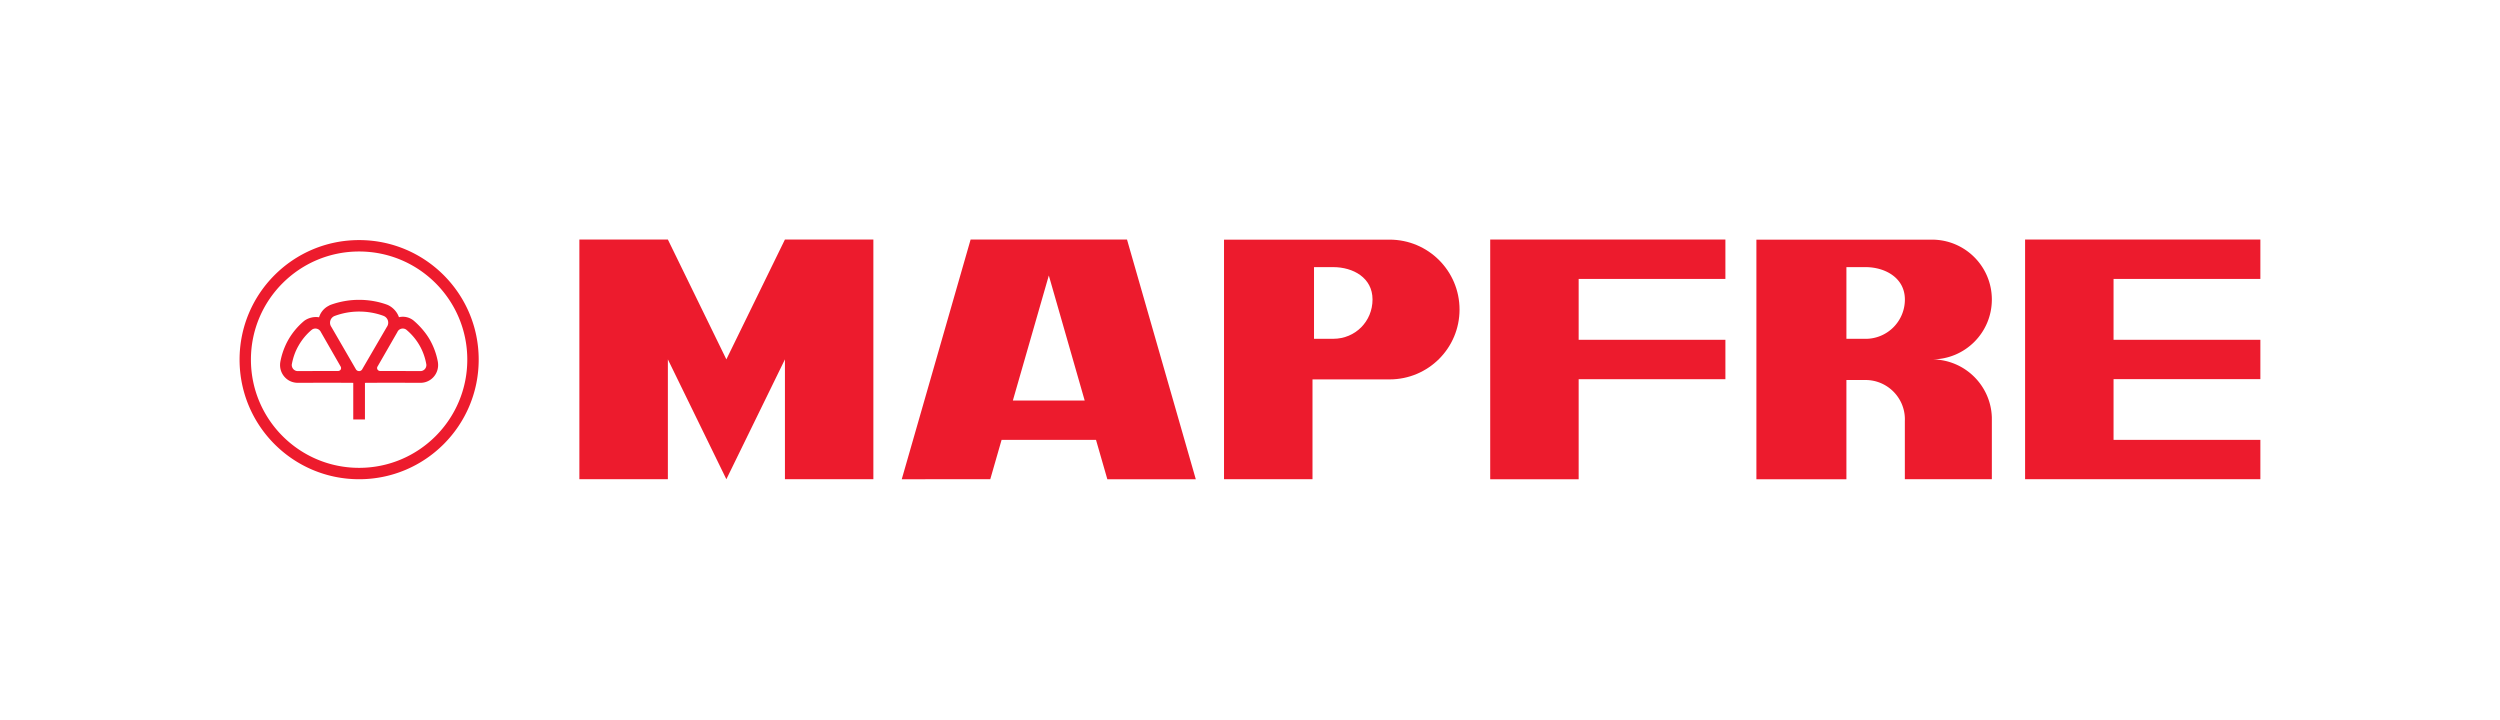 <svg xmlns="http://www.w3.org/2000/svg" width="772.152" height="222.311" viewBox="0 0 579.114 166.733"><g data-name="Capa 1"><path d="M0 166.733h579.114V0H0z" fill="#fff"/><clipPath id="a"><path transform="matrix(1 0 0 -1 0 166.733)" d="M0 166.733h579.114V0H0z"/></clipPath><g clip-path="url(#a)" fill="#ed1b2d"><path d="M83.185 55.614c15.289 0 27.702 12.398 27.702 27.692 0 15.304-12.413 27.706-27.702 27.706-15.293 0-27.69-12.402-27.69-27.706 0-15.294 12.397-27.692 27.69-27.692m0 2.644c-13.838 0-25.058 11.22-25.058 25.048 0 13.843 11.22 25.068 25.058 25.068 13.843 0 25.059-11.225 25.059-25.068 0-13.827-11.216-25.048-25.06-25.048m1.355 30.425v8.482H81.83v-8.482c-1.3-.011-3.005-.011-3.63-.027l-9.02.016a4.17 4.17 0 0 1-2.26-.54 4.13 4.13 0 0 1-2.041-3.721c0-.21.034-.4.055-.561a16.396 16.396 0 0 1 1.904-5.227 16.27 16.27 0 0 1 3.61-4.283c.932-.697 2.254-1.053 3.463-.837a4.384 4.384 0 0 1 2.207-2.654 2.91 2.91 0 0 1 .533-.258 19.275 19.275 0 0 1 6.533-1.134c2.299 0 4.516.399 6.564 1.155 1.188.507 2.23 1.585 2.666 2.865a3.974 3.974 0 0 1 3.318.717c1.397 1.165 2.82 2.757 3.788 4.429a16.325 16.325 0 0 1 1.914 5.227c.02.162.043.35.049.56a4.119 4.119 0 0 1-2.045 3.723c-.7.405-1.477.577-2.254.539l-9.016-.016c-.625.016-2.336.016-3.63.027m9.597-12.3a1.395 1.395 0 0 0-1.532-.09 1.333 1.333 0 0 0-.556.63l-4.57 7.947a.664.664 0 0 0-.031.728.73.73 0 0 0 .653.34l9.165.016c.28.028.566-.032.809-.177.48-.27.728-.8.69-1.317a13.27 13.27 0 0 0-1.591-4.467 13.445 13.445 0 0 0-3.005-3.576zm-21.896 0c.414-.328 1.019-.371 1.52-.09.259.156.453.372.572.63l4.558 7.947a.726.726 0 0 1 .039.728.749.749 0 0 1-.67.34l-9.165.016a1.335 1.335 0 0 1-.804-.177c-.48-.27-.728-.8-.701-1.317.29-1.613.804-3.091 1.614-4.467a13.5 13.5 0 0 1 2.982-3.576zm16.648-3.192a1.683 1.683 0 0 1 .717 2.55l-5.676 9.755a.82.82 0 0 1-.744.469.865.865 0 0 1-.776-.485l-5.643-9.743a1.658 1.658 0 0 1-.313-.982 1.7 1.7 0 0 1 .97-1.527 16.158 16.158 0 0 1 5.762-1.057c1.98 0 3.885.345 5.633.987z" fill-rule="evenodd"/><path d="m154.708 55.484 13.551 27.762 13.568-27.762h20.485v55.527h-20.485V83.246l-13.568 27.765-13.55-27.765v27.765h-20.5V55.484zM208.886 111.012l15.953-55.527h36.226L277 111.012h-20.49l-2.626-9.121h-21.871l-2.622 9.12zm34.068-47.198-8.33 28.964h16.639z"/><path d="M321.896 55.512c8.956 0 16.2 7.245 16.2 16.195 0 8.939-7.244 16.179-16.2 16.179h-17.862v23.126h-20.495v-55.5zm-13.071 6.366c4.633 0 9.116 2.465 9.116 7.498 0 5.039-3.96 9.107-9.116 9.107h-4.44V61.878z" fill-rule="evenodd"/><path d="M345.2 55.484h54.481v9.123H365.69V78.72h33.992v9.113H365.69v23.18H345.2zM489.596 101.89h34.009v9.121h-54.503V55.485h54.503v9.123h-34.01V78.72h34.01v9.112h-34.01z"/><path d="M461.404 97.132v13.88h-20.155V97.585c0-.15.01-.311.01-.453 0-5.021-4.094-9.106-9.117-9.106h-4.428v22.986h-20.851v-55.5h40.665c7.671 0 13.875 6.209 13.875 13.87 0 7.666-6.204 13.87-13.875 13.87 7.514 0 13.643 5.97 13.875 13.428.006.15 0 .3 0 .452m0-.452v.452c0-.151.006-.302 0-.452m-29.26-34.802c4.509 0 9.116 2.465 9.116 7.504a9.1 9.1 0 0 1-9.117 9.106h-4.428v-16.61z" fill-rule="evenodd"/></g></g></svg>